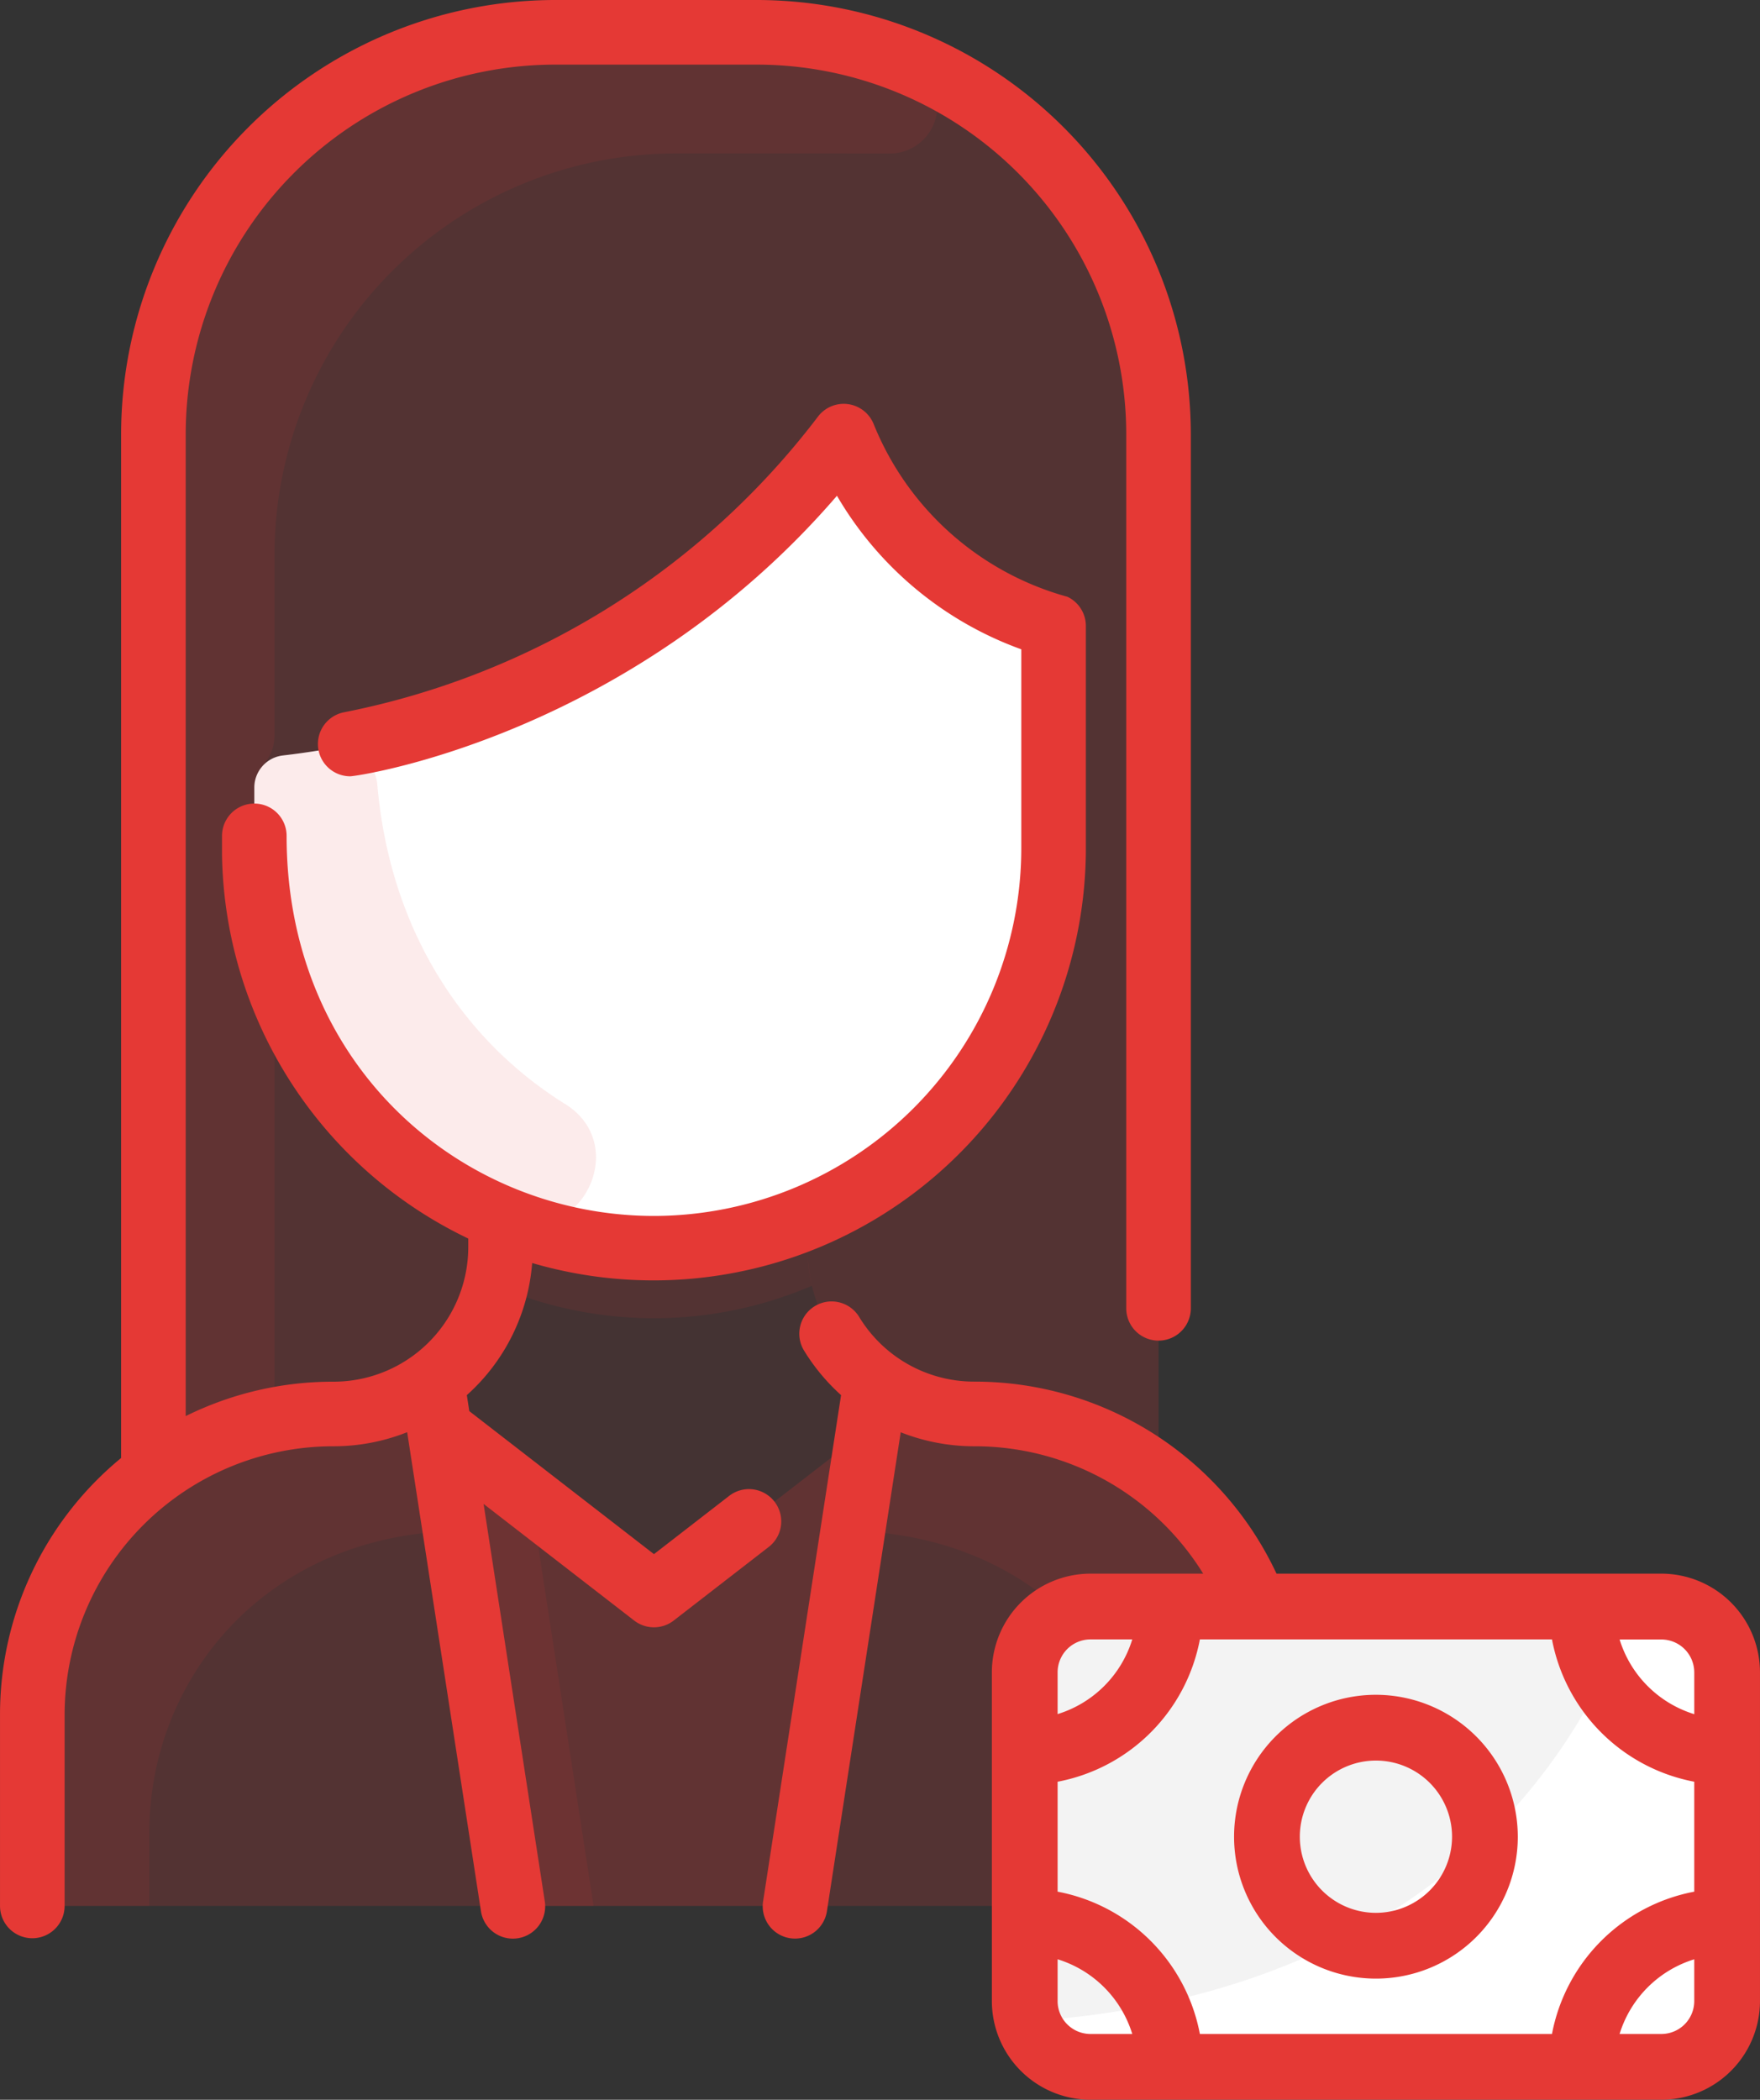 <svg xmlns="http://www.w3.org/2000/svg" width="109" height="130" viewBox="0 0 109 130"><rect x="0" y="0" width="109" height="130" fill="#333333" stroke="none"/><defs><style>.a{fill:rgba(229,57,53,0.1);}.b{fill:#fff;}.c{fill:#e53935;}.d{fill:rgba(0,0,0,0.05);}</style></defs><g transform="translate(-998 -1532)"><g transform="translate(920.001 1532)"><path class="a" d="M163,112.185V122a2,2,0,0,1-2,2H88a2,2,0,0,1-2-2v-9.815a18.617,18.617,0,0,1,7.5-14.947V32.875A24.876,24.876,0,0,1,118.376,8h12.5a24.876,24.876,0,0,1,24.875,24.875V97.43A18.6,18.6,0,0,1,163,112.185Z" transform="translate(-6.001 -6)"/><path class="a" d="M163,362.827v9.815a2,2,0,0,1-2,2H88a2,2,0,0,1-2-2v-9.815a18.643,18.643,0,0,1,18.642-18.642,10.323,10.323,0,0,0,6.117-1.995l.45,2.913,12.065,9.342a2,2,0,0,0,2.45,0l12.065-9.342.45-2.913a10.323,10.323,0,0,0,6.117,1.995A18.646,18.646,0,0,1,163,362.827Z" transform="translate(-6.001 -256.643)"/><path class="a" d="M213.421,353.84l-4.55,29.54h-17.48l-4.55-29.54,12.065,9.342a2,2,0,0,0,2.449,0Z" transform="translate(-81.632 -265.38)"/><path class="a" d="M171.751,58.531V46.2a2,2,0,0,0-1.314-1.878,19.774,19.774,0,0,1-10.384-8.653,1.989,1.989,0,0,0-3.223-.32,51.1,51.1,0,0,1-32.817,17.422,2,2,0,0,0-1.762,1.985V58.53a24.753,24.753,0,0,0,15.287,22.875l-.037.092v1.707A10.345,10.345,0,0,1,127.143,93.54,18.569,18.569,0,0,0,116,97.235V32.873A24.875,24.875,0,0,1,140.876,8h12.5a24.875,24.875,0,0,1,24.875,24.875V97.428a18.552,18.552,0,0,0-11.392-3.887A10.345,10.345,0,0,1,156.5,83.205V81.5l-.038-.092a24.753,24.753,0,0,0,15.287-22.875Z" transform="translate(-28.501 -5.999)"/><path class="b" d="M189.186,124.342a1.994,1.994,0,0,1,1.314,1.878v12.328a24.75,24.75,0,1,1-49.5,0v-3.773a2,2,0,0,1,1.762-1.985,51.1,51.1,0,0,0,32.817-17.422,1.989,1.989,0,0,1,3.223.32,19.776,19.776,0,0,0,10.384,8.653Z" transform="translate(-47.251 -86.016)"/><path class="a" d="M220.436,305.827a24.818,24.818,0,0,1-19.565,0,15.493,15.493,0,0,0,.283-4.1l.037-.092a24.8,24.8,0,0,0,18.925,0l.038.092A15.488,15.488,0,0,0,220.436,305.827Z" transform="translate(-92.154 -226.223)"/><path class="a" d="M162.743,9.824a2.958,2.958,0,0,1-1.251,5.683c-.5-.012-13.368-.007-13.117-.007A24.875,24.875,0,0,0,123.5,40.375v11.1c0,1.823-1.25,1.872-1.25,3.286,0,4-.187,6.971,1.108,11.119a3.036,3.036,0,0,1,.142.9V91.6a2.958,2.958,0,0,1-2.034,2.826A18.633,18.633,0,0,0,116,97.237V32.875A24.875,24.875,0,0,1,140.875,8h12.5a24.8,24.8,0,0,1,9.368,1.824Z" transform="translate(-28.501 -6)"/><path class="a" d="M160.248,207.242c4.172,2.6.877,9-3.684,7.172A24.753,24.753,0,0,1,141,191.426v-3.772a2,2,0,0,1,1.757-1.984c.947-.115,1.927-.26,2.932-.438a2.5,2.5,0,0,1,2.93,2.238c.791,9.147,5.423,15.912,11.628,19.773Z" transform="translate(-47.252 -138.894)"/><path class="a" d="M112.186,351.43c-11.722.3-18.935,9.127-18.935,18.647v4.565H88a2,2,0,0,1-2-2v-9.815a18.643,18.643,0,0,1,18.642-18.642,10.323,10.323,0,0,0,6.117-1.995C111.329,345.87,111.03,343.931,112.186,351.43Z" transform="translate(-6.001 -256.643)"/><path class="a" d="M289.261,351.43c11.722.3,18.935,9.127,18.935,18.647v4.565h5.25a2,2,0,0,0,2-2v-9.815A18.643,18.643,0,0,0,296.8,344.185a10.323,10.323,0,0,1-6.117-1.995C290.117,345.87,290.416,343.931,289.261,351.43Z" transform="translate(-158.447 -256.643)"/><path class="a" d="M196.391,383.38h-5l-4.55-29.54,5.677,4.395Z" transform="translate(-81.632 -265.38)"/><path class="c" d="M159,106.185V118a2,2,0,1,1-4,0V106.185a16.633,16.633,0,0,0-16.643-16.643,12.433,12.433,0,0,1-4.575-.867L129.216,118.3a2,2,0,1,1-3.953-.609l4.825-31.316a12.459,12.459,0,0,1-2.3-2.768,2,2,0,0,1,3.416-2.081,8.331,8.331,0,0,0,7.148,4.013A20.632,20.632,0,0,1,159,106.185ZM125.964,92.97a2,2,0,0,0-2.806-.357L118.5,96.22l-11.436-8.854-.153-.991a12.242,12.242,0,0,0,4.046-8.179,26.778,26.778,0,0,0,34.291-25.456c0-.044,0-13.946,0-13.991a2,2,0,0,0-1.138-1.8,18.127,18.127,0,0,1-12-10.685,2,2,0,0,0-3.449-.475A48.7,48.7,0,0,1,99.3,44.1a2,2,0,0,0,.387,3.962c.5,0,17.339-2.489,30.146-17.368A21.764,21.764,0,0,0,141.249,40.2V52.531a22.776,22.776,0,0,1-22.75,22.75c-11.741,0-22.75-9.126-22.75-23.531a2,2,0,1,0-4,0c0,.1,0,1.1,0,1.2A26.789,26.789,0,0,0,107,76.681v.527a8.343,8.343,0,0,1-8.357,8.335,20.552,20.552,0,0,0-9.143,2.13v-60.8A22.9,22.9,0,0,1,112.374,4h12.5a22.9,22.9,0,0,1,22.875,22.875V81a2,2,0,1,0,4,0V26.875A26.905,26.905,0,0,0,124.874,0h-12.5A26.905,26.905,0,0,0,85.5,26.875V90.267A20.539,20.539,0,0,0,78,106.185V118a2,2,0,1,0,4,0V106.185A16.643,16.643,0,0,1,98.642,89.542a12.365,12.365,0,0,0,4.574-.872l4.566,29.633a2,2,0,1,0,3.953-.609L107.948,93.11l9.327,7.221a2,2,0,0,0,2.449,0l5.883-4.555a2,2,0,0,0,.357-2.805Z"/></g><g transform="translate(998.374 1509.428)"><path class="b" d="M120.553,140.071v20.357a4.072,4.072,0,0,1-4.071,4.071H81.123a4.072,4.072,0,0,1-4.071-4.071V140.071A4.072,4.072,0,0,1,81.123,136h35.358A4.072,4.072,0,0,1,120.553,140.071Z" transform="translate(-13.963 -13.964)"/><path class="d" d="M114.65,136c-5.788,16.148-19.9,24.563-37.48,25.672-.274-.852-.193.554-.193-21.6A4.072,4.072,0,0,1,81.048,136Z" transform="translate(-13.887 -13.964)"/><path class="c" d="M102.519,120H67.161a6.114,6.114,0,0,0-6.107,6.107v20.357a6.114,6.114,0,0,0,6.107,6.107h35.357a6.114,6.114,0,0,0,6.107-6.107V126.107A6.114,6.114,0,0,0,102.519,120Zm-6.775,28.5H73.937a11.066,11.066,0,0,0-8.811-8.811v-6.807a11.066,11.066,0,0,0,8.811-8.811H95.743a11.066,11.066,0,0,0,8.811,8.811v6.807A11.066,11.066,0,0,0,95.743,148.5Zm8.811-22.393V128.7a6.994,6.994,0,0,1-4.624-4.624h2.589A2.038,2.038,0,0,1,104.554,126.107Zm-37.393-2.036H69.75a6.994,6.994,0,0,1-4.624,4.624v-2.589A2.038,2.038,0,0,1,67.161,124.071Zm-2.036,22.393v-2.589A6.994,6.994,0,0,1,69.75,148.5H67.161A2.038,2.038,0,0,1,65.125,146.464Zm37.393,2.036H99.93a6.993,6.993,0,0,1,4.624-4.624v2.589A2.038,2.038,0,0,1,102.519,148.5Zm-17.679-21a8.786,8.786,0,1,0,8.786,8.786A8.8,8.8,0,0,0,84.84,127.5Zm0,13.5a4.714,4.714,0,1,1,4.714-4.714A4.72,4.72,0,0,1,84.84,141Z"/></g></g></svg>